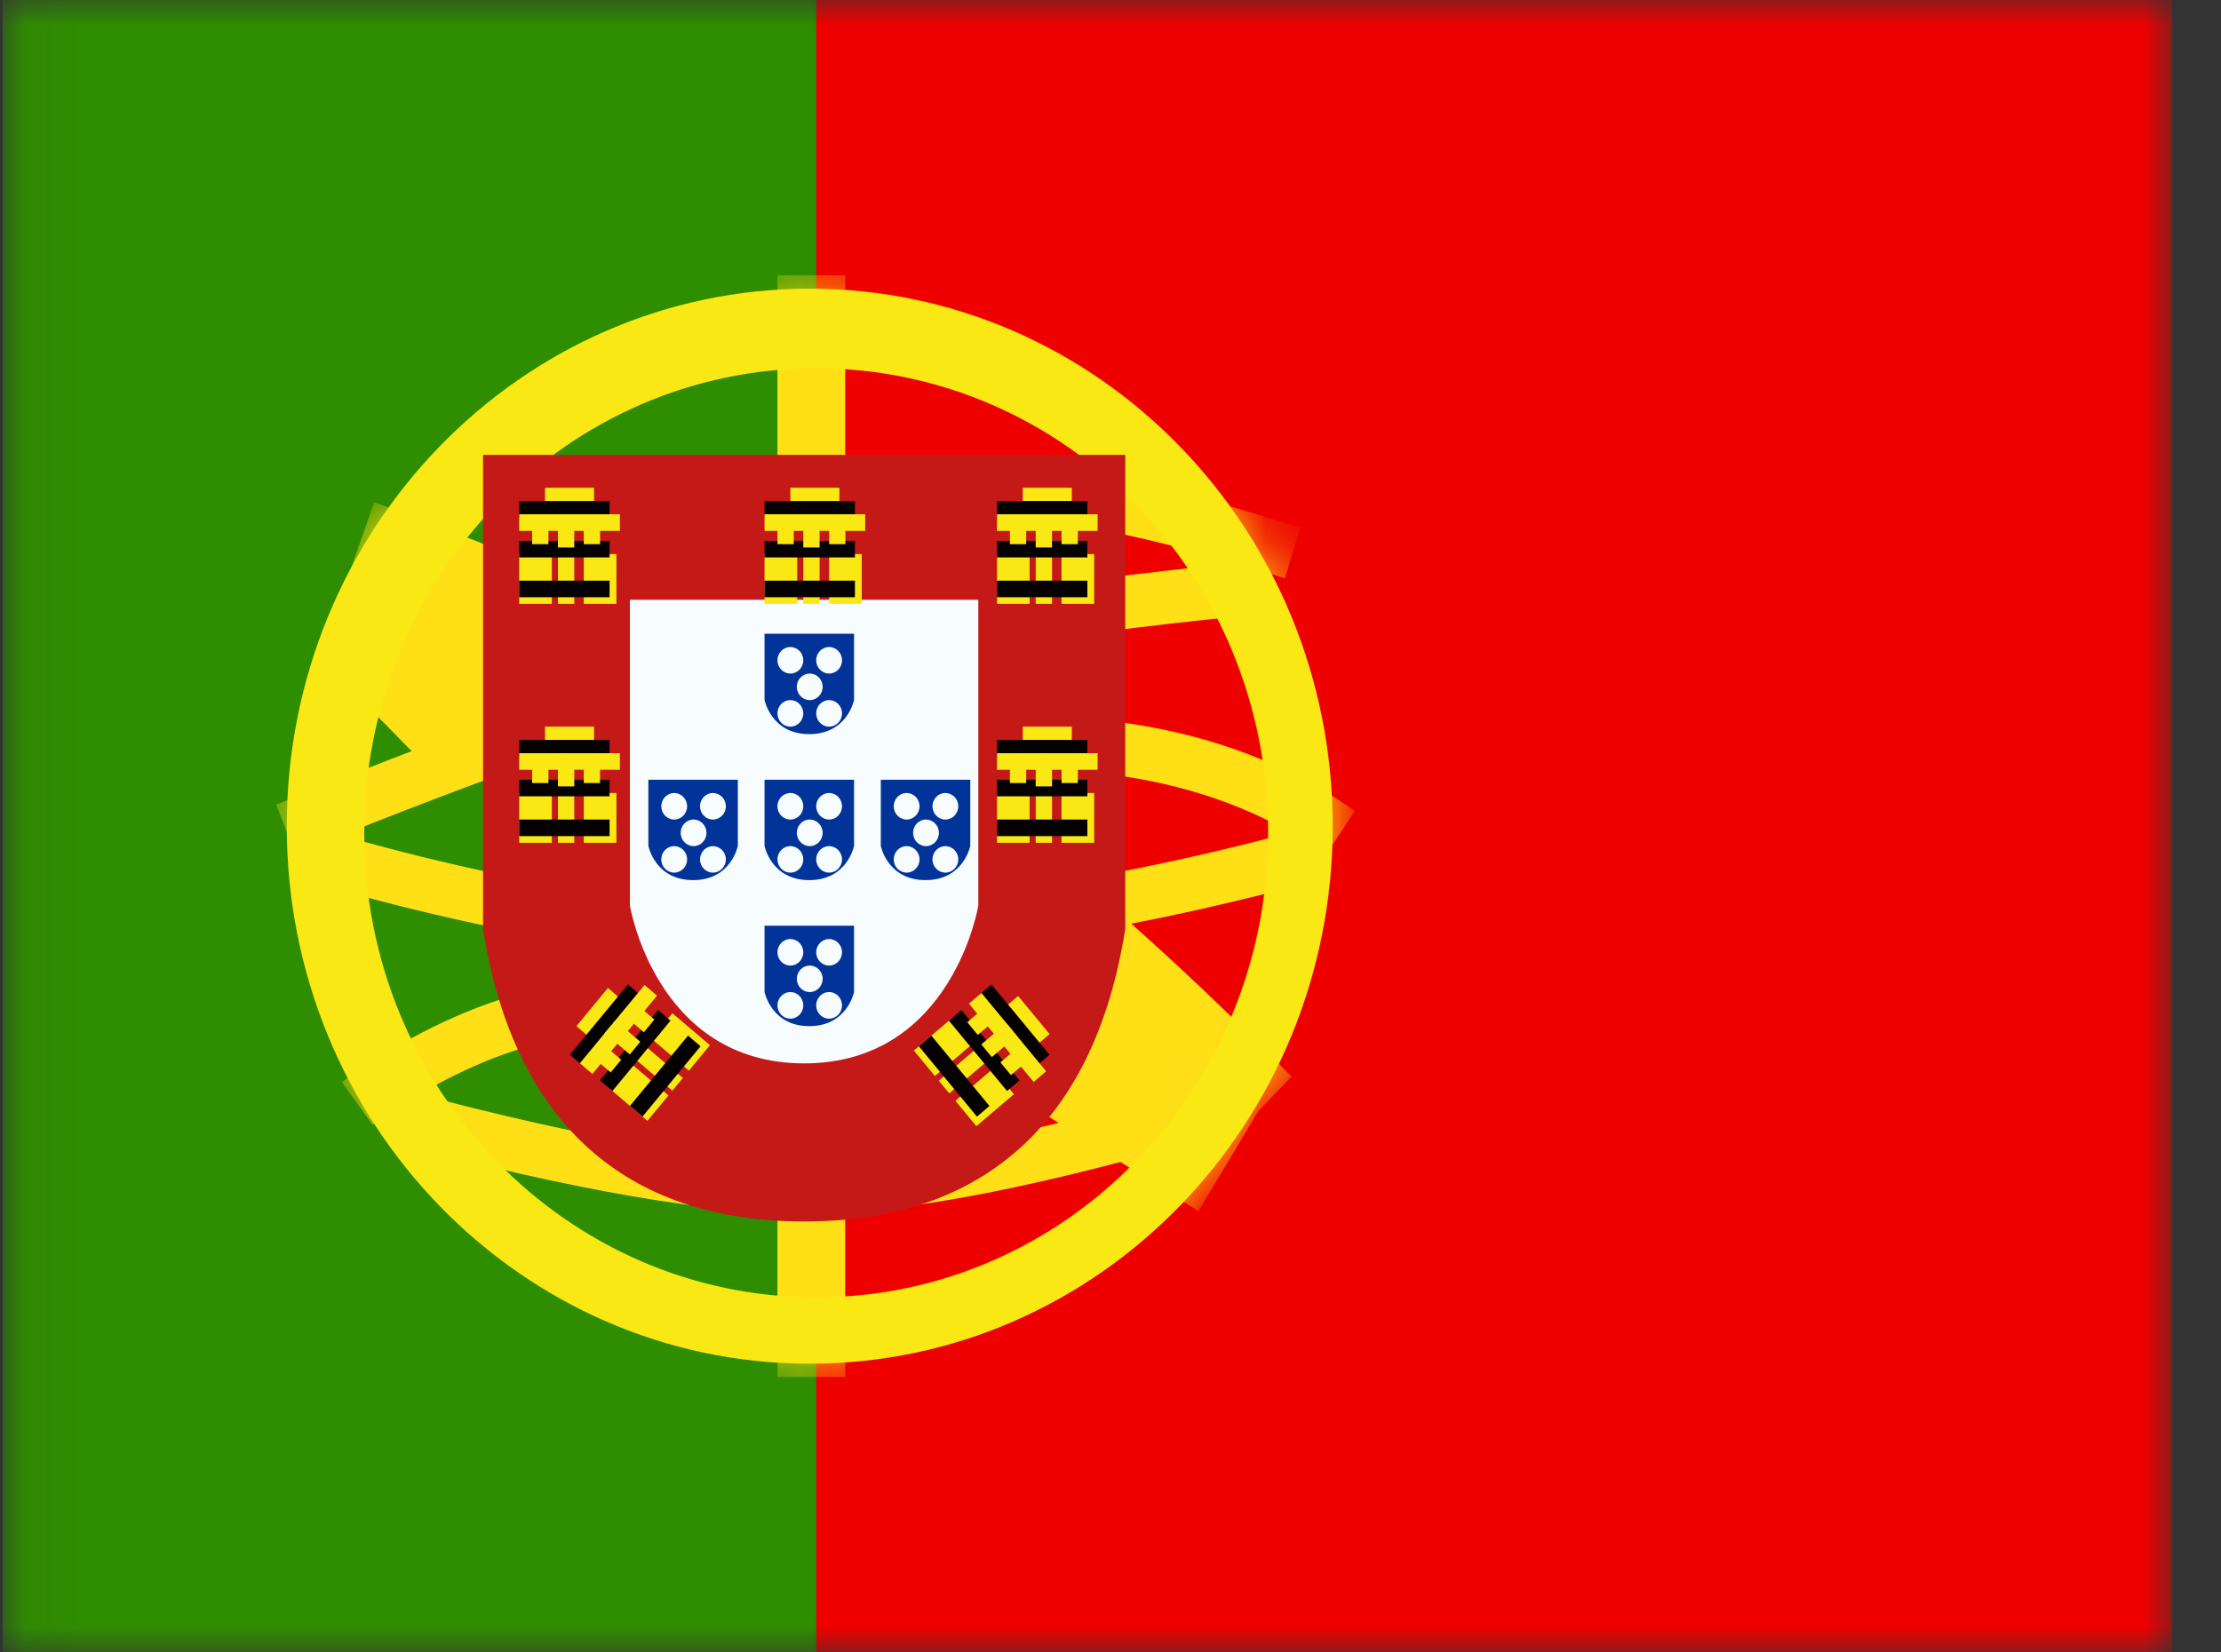 <svg width="43" height="32" viewBox="0 0 43 32" fill="none" xmlns="http://www.w3.org/2000/svg">
<rect x="0" y="0" width="43" height="32" fill="#333333" stroke="none"/>
<mask id="mask0_3154_7962" style="mask-type:luminance" maskUnits="userSpaceOnUse" x="0" y="-1" width="43" height="33">
<rect x="0.052" y="-0" width="42" height="32" fill="white"/>
</mask>
<g mask="url(#mask0_3154_7962)">
<path fill-rule="evenodd" clip-rule="evenodd" d="M10.552 -0H42.052V32H10.552V-0Z" fill="#EF0000"/>
<path fill-rule="evenodd" clip-rule="evenodd" d="M0.052 -0H15.802V32H0.052V-0Z" fill="#2F8D00"/>
<mask id="mask1_3154_7962" style="mask-type:luminance" maskUnits="userSpaceOnUse" x="5" y="5" width="21" height="22">
<path fill-rule="evenodd" clip-rule="evenodd" d="M15.677 26.409C10.085 26.409 5.552 21.749 5.552 15.999C5.552 10.25 10.085 5.59 15.677 5.59C21.269 5.59 25.802 10.25 25.802 15.999C25.802 21.749 21.269 26.409 15.677 26.409Z" fill="white"/>
</mask>
<g mask="url(#mask1_3154_7962)">
<path fill-rule="evenodd" clip-rule="evenodd" d="M15.052 5.333H16.364V8.931H15.052V5.333Z" fill="#FFE017"/>
<path fill-rule="evenodd" clip-rule="evenodd" d="M15.052 23.325H16.364V26.666H15.052V23.325Z" fill="#FFE017"/>
<path d="M5.715 16.538L5.348 15.582C9.397 13.939 12.453 12.88 14.527 12.403C17.57 11.703 20.913 11.184 24.556 10.848L24.646 11.872C21.044 12.205 17.744 12.716 14.745 13.406C12.733 13.869 9.72 14.914 5.715 16.538Z" fill="#FFE017"/>
<path d="M25.174 10.218L24.877 11.199C21.816 10.218 19.323 9.796 17.407 9.927L17.341 8.901C19.398 8.761 22.006 9.202 25.174 10.218Z" fill="#FFE017"/>
<path d="M26.233 15.706L25.667 16.554C24.107 15.453 22.185 14.901 19.888 14.901V13.873C22.378 13.873 24.497 14.482 26.233 15.706Z" fill="#FFE017"/>
<path d="M25.386 16.014L25.645 17.007C22.281 17.932 19.123 18.457 16.171 18.581C13.198 18.706 9.733 18.179 5.773 17.004L6.051 16.016C9.914 17.162 13.275 17.673 16.13 17.554C19.006 17.433 22.091 16.92 25.386 16.014Z" fill="#FFE017"/>
<path d="M25.005 20.848L23.424 22.494C20.42 19.445 17.775 17.265 15.506 15.955C13.199 14.623 10.189 13.27 6.482 11.902L7.243 9.725C11.059 11.133 14.179 12.536 16.608 13.938C19.076 15.363 21.869 17.666 25.005 20.848Z" fill="#FFE017"/>
<path d="M7.215 21.78L6.617 20.956C6.701 20.892 6.85 20.785 7.055 20.65C7.394 20.426 7.771 20.202 8.176 19.994C9.292 19.418 10.412 19.059 11.479 19.026C11.532 19.025 11.584 19.024 11.635 19.024V20.052C11.594 20.052 11.552 20.053 11.509 20.054C10.61 20.082 9.622 20.399 8.624 20.913C8.253 21.104 7.906 21.31 7.595 21.515C7.487 21.586 7.392 21.652 7.309 21.711C7.262 21.745 7.23 21.769 7.215 21.78Z" fill="#FFE017"/>
<path d="M7.68 22.136L7.932 21.141C11.265 22.033 13.836 22.478 15.63 22.478C17.416 22.478 20.076 21.954 23.592 20.901L23.871 21.889C20.273 22.966 17.531 23.506 15.63 23.506C13.734 23.506 11.089 23.048 7.68 22.136Z" fill="#FFE017"/>
<path d="M6.381 12.925L7.965 11.283L10.285 13.648L8.7 15.29L6.381 12.925Z" fill="#FFE017"/>
<path d="M19.523 21.13L20.702 19.159L24.382 21.485L23.203 23.456L19.523 21.13Z" fill="#FFE017"/>
</g>
<path d="M15.677 5.59C21.269 5.59 25.802 10.251 25.802 16C25.802 21.749 21.268 26.409 15.677 26.409C10.085 26.409 5.552 21.749 5.552 16C5.552 10.251 10.085 5.59 15.677 5.59ZM15.802 7.132C10.969 7.132 7.052 11.16 7.052 16.128C7.052 21.096 10.969 25.124 15.802 25.124C20.634 25.124 24.552 21.096 24.552 16.128C24.552 11.16 20.634 7.132 15.802 7.132Z" fill="#F9E813"/>
<path d="M10.102 9.58V17.928C10.643 21.232 12.465 22.884 15.569 22.884C18.672 22.884 20.495 21.232 21.036 17.928V9.58H10.102Z" fill="white"/>
<path d="M9.352 8.809H21.786V17.992L21.775 18.056C21.175 21.725 19.045 23.655 15.569 23.655C12.092 23.655 9.963 21.725 9.362 18.056L9.352 17.992V8.809Z" fill="#C51918"/>
<path d="M12.195 11.614H18.941V17.535C18.941 17.535 18.441 20.593 15.568 20.593C12.696 20.593 12.195 17.535 12.195 17.535V11.614Z" fill="#F7FCFF"/>
<path fill-rule="evenodd" clip-rule="evenodd" d="M10.552 9.445H11.501V10.088H10.552V9.445Z" fill="#F9E813"/>
<path fill-rule="evenodd" clip-rule="evenodd" d="M10.052 9.703H11.802V10.024H10.052V9.703Z" fill="#060101"/>
<path fill-rule="evenodd" clip-rule="evenodd" d="M10.052 9.959H11.001V10.281H10.052V9.959Z" fill="#F9E813"/>
<path fill-rule="evenodd" clip-rule="evenodd" d="M11.052 9.959H12.001V10.281H11.052V9.959Z" fill="#F9E813"/>
<path fill-rule="evenodd" clip-rule="evenodd" d="M10.052 10.73H10.684V11.694H10.052V10.73Z" fill="#F9E813"/>
<path fill-rule="evenodd" clip-rule="evenodd" d="M11.302 10.73H11.934V11.694H11.302V10.73Z" fill="#F9E813"/>
<path fill-rule="evenodd" clip-rule="evenodd" d="M10.802 10.73H11.118V11.694H10.802V10.73Z" fill="#F9E813"/>
<path fill-rule="evenodd" clip-rule="evenodd" d="M10.052 10.474H11.802V10.795H10.052V10.474Z" fill="#060101"/>
<path fill-rule="evenodd" clip-rule="evenodd" d="M10.052 11.245H11.802V11.566H10.052V11.245Z" fill="#060101"/>
<path fill-rule="evenodd" clip-rule="evenodd" d="M10.302 10.216H10.618V10.538H10.302V10.216Z" fill="#F9E813"/>
<path fill-rule="evenodd" clip-rule="evenodd" d="M11.302 10.216H11.618V10.538H11.302V10.216Z" fill="#F9E813"/>
<path fill-rule="evenodd" clip-rule="evenodd" d="M10.802 9.959H11.118V10.602H10.802V9.959Z" fill="#F9E813"/>
<path fill-rule="evenodd" clip-rule="evenodd" d="M15.302 9.445H16.251V10.088H15.302V9.445Z" fill="#F9E813"/>
<path fill-rule="evenodd" clip-rule="evenodd" d="M14.802 9.703H16.552V10.024H14.802V9.703Z" fill="#060101"/>
<path fill-rule="evenodd" clip-rule="evenodd" d="M14.802 9.959H15.751V10.281H14.802V9.959Z" fill="#F9E813"/>
<path fill-rule="evenodd" clip-rule="evenodd" d="M15.802 9.959H16.751V10.281H15.802V9.959Z" fill="#F9E813"/>
<path fill-rule="evenodd" clip-rule="evenodd" d="M14.802 10.73H15.434V11.694H14.802V10.73Z" fill="#F9E813"/>
<path fill-rule="evenodd" clip-rule="evenodd" d="M16.052 10.73H16.684V11.694H16.052V10.73Z" fill="#F9E813"/>
<path fill-rule="evenodd" clip-rule="evenodd" d="M15.552 10.73H15.868V11.694H15.552V10.73Z" fill="#F9E813"/>
<path fill-rule="evenodd" clip-rule="evenodd" d="M14.802 10.474H16.552V10.795H14.802V10.474Z" fill="#060101"/>
<path fill-rule="evenodd" clip-rule="evenodd" d="M14.802 11.245H16.552V11.566H14.802V11.245Z" fill="#060101"/>
<path fill-rule="evenodd" clip-rule="evenodd" d="M15.052 10.216H15.368V10.538H15.052V10.216Z" fill="#F9E813"/>
<path fill-rule="evenodd" clip-rule="evenodd" d="M16.052 10.216H16.368V10.538H16.052V10.216Z" fill="#F9E813"/>
<path fill-rule="evenodd" clip-rule="evenodd" d="M15.552 9.959H15.868V10.602H15.552V9.959Z" fill="#F9E813"/>
<path fill-rule="evenodd" clip-rule="evenodd" d="M19.802 9.445H20.751V10.088H19.802V9.445Z" fill="#F9E813"/>
<path fill-rule="evenodd" clip-rule="evenodd" d="M19.302 9.702H21.052V10.023H19.302V9.702Z" fill="#060101"/>
<path fill-rule="evenodd" clip-rule="evenodd" d="M19.302 9.959H20.251V10.281H19.302V9.959Z" fill="#F9E813"/>
<path fill-rule="evenodd" clip-rule="evenodd" d="M20.302 9.959H21.251V10.281H20.302V9.959Z" fill="#F9E813"/>
<path fill-rule="evenodd" clip-rule="evenodd" d="M19.302 10.73H19.934V11.694H19.302V10.73Z" fill="#F9E813"/>
<path fill-rule="evenodd" clip-rule="evenodd" d="M20.552 10.73H21.184V11.694H20.552V10.73Z" fill="#F9E813"/>
<path fill-rule="evenodd" clip-rule="evenodd" d="M20.052 10.73H20.368V11.694H20.052V10.73Z" fill="#F9E813"/>
<path fill-rule="evenodd" clip-rule="evenodd" d="M19.302 10.474H21.052V10.795H19.302V10.474Z" fill="#060101"/>
<path fill-rule="evenodd" clip-rule="evenodd" d="M19.302 11.245H21.052V11.566H19.302V11.245Z" fill="#060101"/>
<path fill-rule="evenodd" clip-rule="evenodd" d="M19.552 10.216H19.868V10.538H19.552V10.216Z" fill="#F9E813"/>
<path fill-rule="evenodd" clip-rule="evenodd" d="M20.552 10.216H20.868V10.538H20.552V10.216Z" fill="#F9E813"/>
<path fill-rule="evenodd" clip-rule="evenodd" d="M20.052 9.959H20.368V10.602H20.052V9.959Z" fill="#F9E813"/>
<path fill-rule="evenodd" clip-rule="evenodd" d="M19.802 14.072H20.751V14.714H19.802V14.072Z" fill="#F9E813"/>
<path fill-rule="evenodd" clip-rule="evenodd" d="M19.302 14.329H21.052V14.65H19.302V14.329Z" fill="#060101"/>
<path fill-rule="evenodd" clip-rule="evenodd" d="M19.302 14.586H20.251V14.907H19.302V14.586Z" fill="#F9E813"/>
<path fill-rule="evenodd" clip-rule="evenodd" d="M20.302 14.586H21.251V14.907H20.302V14.586Z" fill="#F9E813"/>
<path fill-rule="evenodd" clip-rule="evenodd" d="M19.302 15.357H19.934V16.321H19.302V15.357Z" fill="#F9E813"/>
<path fill-rule="evenodd" clip-rule="evenodd" d="M20.552 15.357H21.184V16.321H20.552V15.357Z" fill="#F9E813"/>
<path fill-rule="evenodd" clip-rule="evenodd" d="M20.052 15.357H20.368V16.321H20.052V15.357Z" fill="#F9E813"/>
<path fill-rule="evenodd" clip-rule="evenodd" d="M19.302 15.1H21.052V15.421H19.302V15.1Z" fill="#060101"/>
<path fill-rule="evenodd" clip-rule="evenodd" d="M19.302 15.871H21.052V16.192H19.302V15.871Z" fill="#060101"/>
<path fill-rule="evenodd" clip-rule="evenodd" d="M19.552 14.843H19.868V15.164H19.552V14.843Z" fill="#F9E813"/>
<path fill-rule="evenodd" clip-rule="evenodd" d="M20.552 14.843H20.868V15.164H20.552V14.843Z" fill="#F9E813"/>
<path fill-rule="evenodd" clip-rule="evenodd" d="M20.052 14.586H20.368V15.229H20.052V14.586Z" fill="#F9E813"/>
<path fill-rule="evenodd" clip-rule="evenodd" d="M10.552 14.072H11.501V14.714H10.552V14.072Z" fill="#F9E813"/>
<path fill-rule="evenodd" clip-rule="evenodd" d="M10.052 14.329H11.802V14.65H10.052V14.329Z" fill="#060101"/>
<path fill-rule="evenodd" clip-rule="evenodd" d="M10.052 14.586H11.001V14.907H10.052V14.586Z" fill="#F9E813"/>
<path fill-rule="evenodd" clip-rule="evenodd" d="M11.052 14.586H12.001V14.907H11.052V14.586Z" fill="#F9E813"/>
<path fill-rule="evenodd" clip-rule="evenodd" d="M10.052 15.357H10.684V16.321H10.052V15.357Z" fill="#F9E813"/>
<path fill-rule="evenodd" clip-rule="evenodd" d="M11.302 15.357H11.934V16.321H11.302V15.357Z" fill="#F9E813"/>
<path fill-rule="evenodd" clip-rule="evenodd" d="M10.802 15.357H11.118V16.321H10.802V15.357Z" fill="#F9E813"/>
<path fill-rule="evenodd" clip-rule="evenodd" d="M10.052 15.1H11.802V15.421H10.052V15.1Z" fill="#060101"/>
<path fill-rule="evenodd" clip-rule="evenodd" d="M10.052 15.871H11.802V16.192H10.052V15.871Z" fill="#060101"/>
<path fill-rule="evenodd" clip-rule="evenodd" d="M10.302 14.843H10.618V15.164H10.302V14.843Z" fill="#F9E813"/>
<path fill-rule="evenodd" clip-rule="evenodd" d="M11.302 14.843H11.618V15.164H11.302V14.843Z" fill="#F9E813"/>
<path fill-rule="evenodd" clip-rule="evenodd" d="M10.802 14.586H11.118V15.229H10.802V14.586Z" fill="#F9E813"/>
<path fill-rule="evenodd" clip-rule="evenodd" d="M11.16 19.872L11.77 19.133L12.255 19.546L11.645 20.285L11.16 19.872Z" fill="#F9E813"/>
<path fill-rule="evenodd" clip-rule="evenodd" d="M11.033 20.426L12.158 19.064L12.4 19.27L11.275 20.632L11.033 20.426Z" fill="#060101"/>
<path fill-rule="evenodd" clip-rule="evenodd" d="M11.227 20.591L11.836 19.852L12.079 20.059L11.469 20.797L11.227 20.591Z" fill="#F9E813"/>
<path fill-rule="evenodd" clip-rule="evenodd" d="M11.869 19.813L12.479 19.075L12.721 19.281L12.111 20.02L11.869 19.813Z" fill="#F9E813"/>
<path fill-rule="evenodd" clip-rule="evenodd" d="M11.809 21.087L12.215 20.595L12.942 21.214L12.535 21.706L11.809 21.087Z" fill="#F9E813"/>
<path fill-rule="evenodd" clip-rule="evenodd" d="M12.611 20.114L13.018 19.622L13.745 20.241L13.338 20.733L12.611 20.114Z" fill="#F9E813"/>
<path fill-rule="evenodd" clip-rule="evenodd" d="M12.29 20.503L12.493 20.257L13.22 20.876L13.017 21.122L12.29 20.503Z" fill="#F9E813"/>
<path fill-rule="evenodd" clip-rule="evenodd" d="M11.614 20.921L12.739 19.559L12.981 19.766L11.857 21.128L11.614 20.921Z" fill="#060101"/>
<path fill-rule="evenodd" clip-rule="evenodd" d="M12.196 21.417L13.321 20.055L13.563 20.262L12.439 21.623L12.196 21.417Z" fill="#060101"/>
<path fill-rule="evenodd" clip-rule="evenodd" d="M11.581 20.561L11.784 20.315L12.027 20.522L11.823 20.768L11.581 20.561Z" fill="#F9E813"/>
<path fill-rule="evenodd" clip-rule="evenodd" d="M12.224 19.784L12.427 19.538L12.669 19.744L12.466 19.99L12.224 19.784Z" fill="#F9E813"/>
<path fill-rule="evenodd" clip-rule="evenodd" d="M11.709 20.007L11.912 19.761L12.397 20.174L12.194 20.42L11.709 20.007Z" fill="#F9E813"/>
<path fill-rule="evenodd" clip-rule="evenodd" d="M19.711 19.288L20.321 20.026L19.836 20.439L19.226 19.701L19.711 19.288Z" fill="#F9E813"/>
<path fill-rule="evenodd" clip-rule="evenodd" d="M19.195 19.064L20.32 20.426L20.078 20.632L18.953 19.27L19.195 19.064Z" fill="#060101"/>
<path fill-rule="evenodd" clip-rule="evenodd" d="M19.002 19.23L19.612 19.968L19.37 20.174L18.76 19.436L19.002 19.23Z" fill="#F9E813"/>
<path fill-rule="evenodd" clip-rule="evenodd" d="M19.645 20.008L20.254 20.746L20.012 20.953L19.402 20.214L19.645 20.008Z" fill="#F9E813"/>
<path fill-rule="evenodd" clip-rule="evenodd" d="M18.42 19.725L18.826 20.217L18.1 20.837L17.693 20.345L18.42 19.725Z" fill="#F9E813"/>
<path fill-rule="evenodd" clip-rule="evenodd" d="M19.224 20.698L19.63 21.19L18.903 21.809L18.497 21.317L19.224 20.698Z" fill="#F9E813"/>
<path fill-rule="evenodd" clip-rule="evenodd" d="M18.902 20.309L19.106 20.555L18.379 21.174L18.175 20.928L18.902 20.309Z" fill="#F9E813"/>
<path fill-rule="evenodd" clip-rule="evenodd" d="M18.614 19.56L19.739 20.922L19.497 21.128L18.372 19.767L18.614 19.56Z" fill="#060101"/>
<path fill-rule="evenodd" clip-rule="evenodd" d="M18.032 20.056L19.157 21.418L18.915 21.624L17.79 20.262L18.032 20.056Z" fill="#060101"/>
<path fill-rule="evenodd" clip-rule="evenodd" d="M18.969 19.589L19.172 19.835L18.93 20.042L18.727 19.796L18.969 19.589Z" fill="#F9E813"/>
<path fill-rule="evenodd" clip-rule="evenodd" d="M19.611 20.367L19.815 20.613L19.572 20.82L19.369 20.574L19.611 20.367Z" fill="#F9E813"/>
<path fill-rule="evenodd" clip-rule="evenodd" d="M19.483 19.813L19.687 20.059L19.202 20.472L18.999 20.226L19.483 19.813Z" fill="#F9E813"/>
<path d="M16.535 13.555C16.532 13.571 16.397 14.217 15.668 14.217C14.94 14.217 14.805 13.571 14.802 13.555V12.273H16.535V13.555ZM15.302 13.558C15.164 13.558 15.052 13.673 15.052 13.815C15.052 13.957 15.164 14.072 15.302 14.072C15.44 14.072 15.552 13.957 15.552 13.815C15.552 13.673 15.44 13.558 15.302 13.558ZM16.052 13.558C15.914 13.558 15.802 13.673 15.802 13.815C15.802 13.957 15.914 14.072 16.052 14.072C16.19 14.072 16.302 13.957 16.302 13.815C16.302 13.673 16.19 13.558 16.052 13.558ZM15.677 13.044C15.539 13.044 15.427 13.159 15.427 13.301C15.427 13.443 15.539 13.558 15.677 13.558C15.815 13.558 15.927 13.443 15.927 13.301C15.927 13.159 15.815 13.044 15.677 13.044ZM15.302 12.53C15.164 12.53 15.052 12.645 15.052 12.787C15.052 12.928 15.164 13.044 15.302 13.044C15.44 13.044 15.552 12.929 15.552 12.787C15.552 12.645 15.44 12.53 15.302 12.53ZM16.052 12.53C15.914 12.53 15.802 12.645 15.802 12.787C15.802 12.928 15.914 13.044 16.052 13.044C16.19 13.044 16.302 12.929 16.302 12.787C16.302 12.645 16.19 12.53 16.052 12.53Z" fill="#013399"/>
<path d="M16.535 16.382C16.535 16.382 16.406 17.044 15.668 17.044C14.931 17.044 14.802 16.382 14.802 16.382V15.101H16.535V16.382ZM15.302 16.386C15.164 16.386 15.052 16.501 15.052 16.643C15.052 16.784 15.164 16.899 15.302 16.899C15.44 16.899 15.552 16.785 15.552 16.643C15.552 16.501 15.44 16.386 15.302 16.386ZM16.052 16.386C15.914 16.386 15.802 16.501 15.802 16.643C15.802 16.784 15.914 16.899 16.052 16.899C16.19 16.899 16.302 16.785 16.302 16.643C16.302 16.501 16.19 16.386 16.052 16.386ZM15.677 15.871C15.539 15.871 15.427 15.986 15.427 16.128C15.427 16.27 15.539 16.386 15.677 16.386C15.815 16.386 15.927 16.27 15.927 16.128C15.927 15.986 15.815 15.871 15.677 15.871ZM15.302 15.357C15.164 15.357 15.052 15.472 15.052 15.614C15.052 15.756 15.164 15.871 15.302 15.871C15.44 15.871 15.552 15.756 15.552 15.614C15.552 15.472 15.44 15.357 15.302 15.357ZM16.052 15.357C15.914 15.357 15.802 15.472 15.802 15.614C15.802 15.756 15.914 15.871 16.052 15.871C16.19 15.871 16.302 15.756 16.302 15.614C16.302 15.472 16.19 15.357 16.052 15.357Z" fill="#013399"/>
<path d="M18.785 16.382C18.785 16.382 18.657 17.044 17.919 17.044C17.181 17.044 17.053 16.382 17.053 16.382V15.101H18.785V16.382ZM17.553 16.386C17.415 16.386 17.303 16.501 17.303 16.643C17.303 16.785 17.415 16.899 17.553 16.899C17.691 16.899 17.803 16.784 17.803 16.643C17.803 16.501 17.691 16.386 17.553 16.386ZM18.303 16.386C18.165 16.386 18.053 16.501 18.053 16.643C18.053 16.785 18.165 16.899 18.303 16.899C18.441 16.899 18.553 16.784 18.553 16.643C18.553 16.501 18.441 16.386 18.303 16.386ZM17.928 15.871C17.79 15.871 17.678 15.986 17.678 16.128C17.678 16.27 17.79 16.386 17.928 16.386C18.066 16.386 18.178 16.27 18.178 16.128C18.177 15.986 18.066 15.871 17.928 15.871ZM17.553 15.357C17.415 15.357 17.303 15.472 17.303 15.614C17.303 15.756 17.415 15.871 17.553 15.871C17.691 15.871 17.803 15.756 17.803 15.614C17.803 15.472 17.691 15.358 17.553 15.357ZM18.303 15.357C18.165 15.357 18.053 15.472 18.053 15.614C18.053 15.756 18.165 15.871 18.303 15.871C18.441 15.871 18.553 15.756 18.553 15.614C18.553 15.472 18.441 15.358 18.303 15.357Z" fill="#013399"/>
<path d="M14.285 16.382C14.285 16.382 14.157 17.044 13.419 17.044C12.681 17.044 12.553 16.382 12.553 16.382V15.101H14.285V16.382ZM13.053 16.386C12.915 16.386 12.803 16.501 12.803 16.643C12.803 16.785 12.915 16.899 13.053 16.899C13.191 16.899 13.303 16.784 13.303 16.643C13.303 16.501 13.191 16.386 13.053 16.386ZM13.803 16.386C13.665 16.386 13.553 16.501 13.553 16.643C13.553 16.785 13.665 16.899 13.803 16.899C13.941 16.899 14.053 16.784 14.053 16.643C14.053 16.501 13.941 16.386 13.803 16.386ZM13.428 15.871C13.29 15.871 13.178 15.986 13.178 16.128C13.178 16.27 13.29 16.386 13.428 16.386C13.566 16.386 13.678 16.27 13.678 16.128C13.678 15.986 13.566 15.871 13.428 15.871ZM13.053 15.357C12.915 15.357 12.803 15.472 12.803 15.614C12.803 15.756 12.915 15.871 13.053 15.871C13.191 15.871 13.303 15.756 13.303 15.614C13.303 15.473 13.191 15.358 13.053 15.357ZM13.803 15.357C13.665 15.357 13.553 15.472 13.553 15.614C13.553 15.756 13.665 15.871 13.803 15.871C13.941 15.871 14.053 15.756 14.053 15.614C14.053 15.473 13.941 15.358 13.803 15.357Z" fill="#013399"/>
<path d="M16.535 19.209C16.535 19.209 16.406 19.872 15.668 19.872C14.931 19.871 14.802 19.209 14.802 19.209V17.927H16.535V19.209ZM15.302 19.212C15.164 19.212 15.052 19.328 15.052 19.47C15.052 19.612 15.164 19.727 15.302 19.727C15.44 19.727 15.552 19.612 15.552 19.47C15.552 19.328 15.44 19.212 15.302 19.212ZM16.052 19.212C15.914 19.212 15.802 19.328 15.802 19.47C15.802 19.612 15.914 19.727 16.052 19.727C16.19 19.727 16.302 19.612 16.302 19.47C16.302 19.328 16.19 19.212 16.052 19.212ZM15.677 18.699C15.539 18.699 15.427 18.814 15.427 18.956C15.427 19.098 15.539 19.212 15.677 19.212C15.815 19.212 15.927 19.098 15.927 18.956C15.927 18.814 15.815 18.699 15.677 18.699ZM15.302 18.185C15.164 18.185 15.052 18.3 15.052 18.442C15.052 18.584 15.164 18.699 15.302 18.699C15.44 18.699 15.552 18.584 15.552 18.442C15.552 18.3 15.44 18.185 15.302 18.185ZM16.052 18.185C15.914 18.185 15.802 18.3 15.802 18.442C15.802 18.584 15.914 18.699 16.052 18.699C16.19 18.699 16.302 18.584 16.302 18.442C16.302 18.3 16.19 18.185 16.052 18.185Z" fill="#013399"/>
</g>
</svg>
